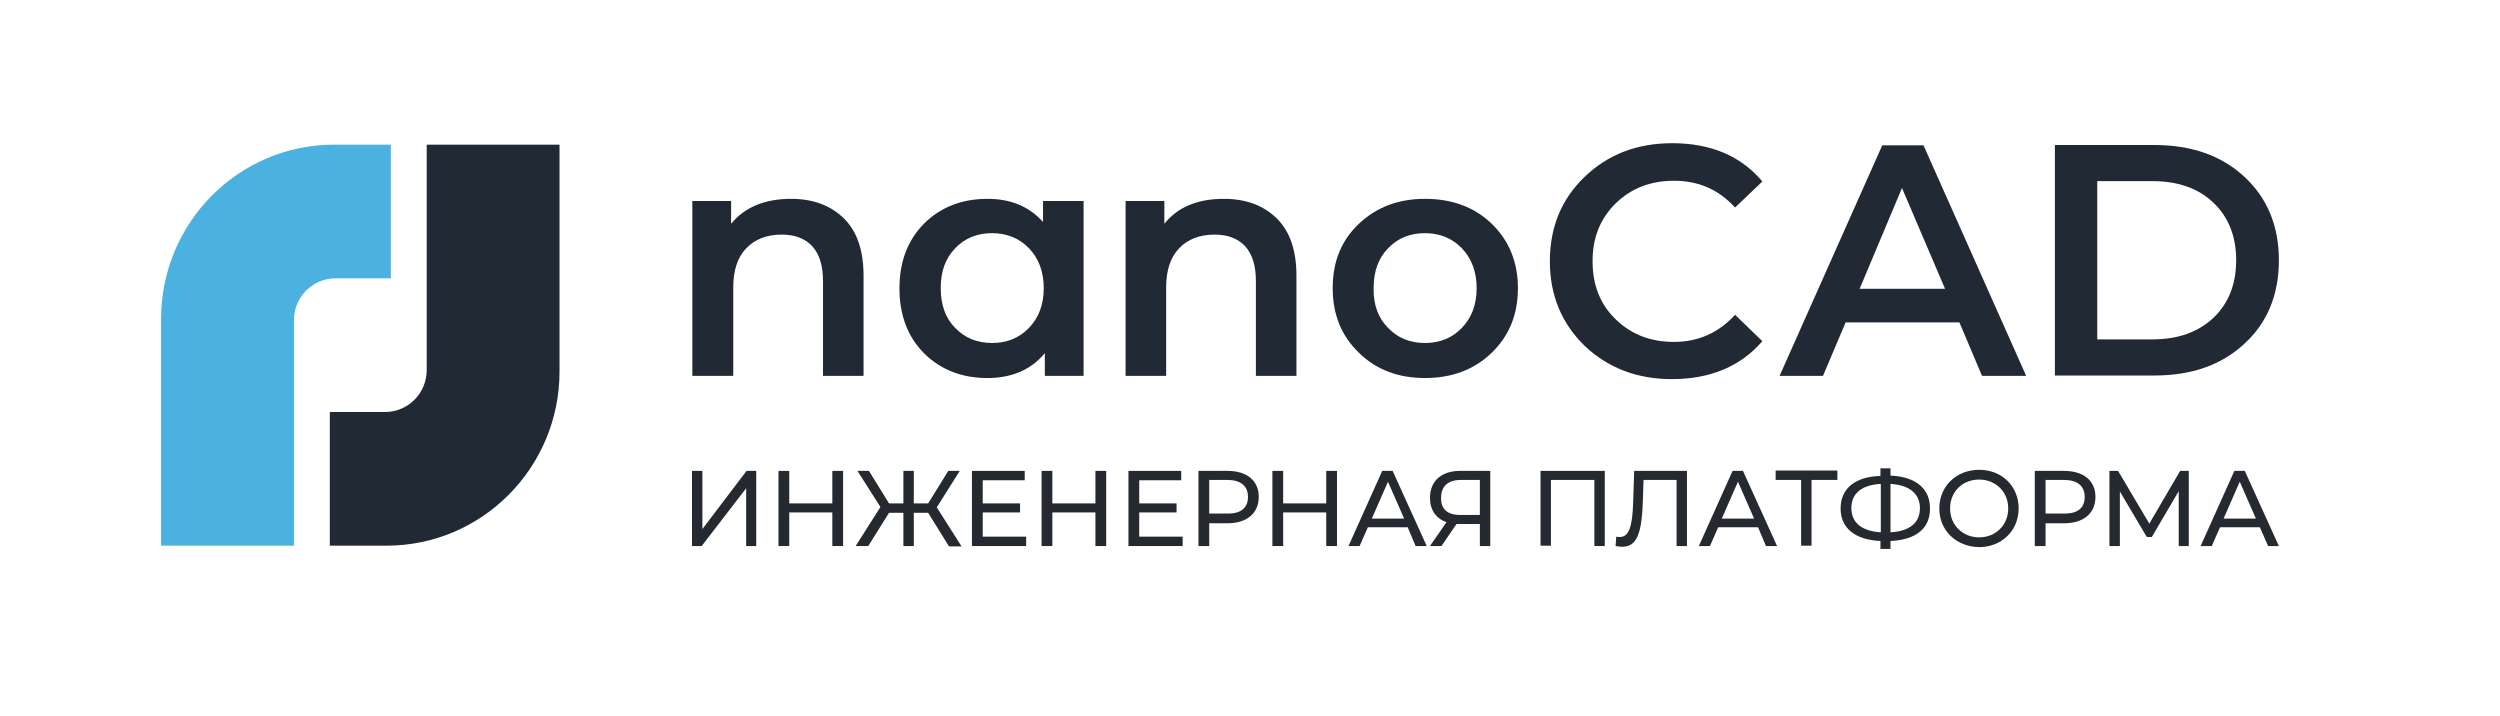 <?xml version="1.0" encoding="UTF-8"?> <svg xmlns="http://www.w3.org/2000/svg" width="419" height="120" viewBox="0 0 419 120" fill="none"><g clip-path="url(#clip0_5624_393)"><path d="M132.58 33.325C136.25 33.325 139.197 34.415 141.423 36.595C143.649 38.775 144.732 41.984 144.732 46.223V62.996H137.934V47.07C137.934 44.527 137.333 42.59 136.129 41.257C134.926 39.986 133.242 39.32 131.016 39.32C128.489 39.32 126.504 40.107 125.06 41.621C123.616 43.135 122.894 45.314 122.894 48.16V62.996H116.036V33.688H122.533V37.503C124.819 34.718 128.188 33.325 132.58 33.325Z" fill="#212935"></path><path d="M174.812 33.688H181.61V62.996H175.113V59.181C172.827 61.966 169.578 63.359 165.487 63.359C161.216 63.359 157.666 61.966 154.899 59.241C152.132 56.456 150.748 52.823 150.748 48.342C150.748 43.861 152.132 40.228 154.899 37.443C157.666 34.718 161.216 33.325 165.487 33.325C169.397 33.325 172.466 34.597 174.812 37.2V33.688ZM160.073 54.942C161.697 56.638 163.742 57.485 166.269 57.485C168.796 57.485 170.841 56.638 172.466 54.942C174.09 53.247 174.932 51.067 174.932 48.281C174.932 45.557 174.09 43.316 172.466 41.621C170.841 39.925 168.736 39.078 166.269 39.078C163.742 39.078 161.697 39.925 160.073 41.621C158.448 43.316 157.666 45.496 157.666 48.281C157.666 51.067 158.448 53.307 160.073 54.942Z" fill="#212935"></path><path d="M205.132 33.325C208.802 33.325 211.75 34.415 213.975 36.595C216.201 38.775 217.284 41.984 217.284 46.223V62.996H210.486V47.07C210.486 44.527 209.885 42.59 208.681 41.257C207.478 39.986 205.794 39.32 203.568 39.32C201.041 39.32 199.056 40.107 197.612 41.621C196.168 43.135 195.446 45.314 195.446 48.16V62.996H188.648V33.688H195.146V37.503C197.372 34.718 200.68 33.325 205.132 33.325Z" fill="#212935"></path><path d="M238.821 63.359C234.37 63.359 230.64 61.966 227.752 59.12C224.804 56.274 223.36 52.702 223.36 48.281C223.36 43.861 224.804 40.289 227.752 37.503C230.7 34.718 234.37 33.325 238.821 33.325C243.393 33.325 247.123 34.718 250.011 37.503C252.899 40.289 254.403 43.922 254.403 48.281C254.403 52.702 252.959 56.274 250.011 59.12C247.063 61.966 243.333 63.359 238.821 63.359ZM232.625 54.942C234.249 56.638 236.295 57.485 238.821 57.485C241.348 57.485 243.393 56.638 245.018 54.942C246.642 53.247 247.484 51.067 247.484 48.281C247.484 45.557 246.642 43.316 245.018 41.621C243.393 39.925 241.288 39.078 238.821 39.078C236.295 39.078 234.249 39.925 232.625 41.621C231.001 43.316 230.219 45.496 230.219 48.281C230.158 51.067 231.001 53.307 232.625 54.942Z" fill="#212935"></path><path d="M280.21 63.541C274.375 63.541 269.502 61.663 265.591 57.97C261.741 54.215 259.756 49.492 259.756 43.8C259.756 38.109 261.681 33.386 265.591 29.631C269.502 25.877 274.375 24 280.27 24C286.707 24 291.761 26.119 295.37 30.419L290.798 34.778C288.031 31.751 284.662 30.297 280.571 30.297C276.6 30.297 273.352 31.569 270.765 34.112C268.178 36.655 266.915 39.865 266.915 43.8C266.915 47.736 268.178 51.006 270.765 53.489C273.352 56.032 276.6 57.304 280.571 57.304C284.602 57.304 288.031 55.79 290.798 52.762L295.37 57.182C291.761 61.361 286.707 63.541 280.21 63.541Z" fill="#212935"></path><path d="M332.188 62.995L328.398 54.034H309.327L305.537 62.995H298.258L315.463 24.363H322.382L339.587 62.995H332.188ZM311.673 48.403H325.991L318.772 31.508L311.673 48.403Z" fill="#212935"></path><path d="M344.4 62.995V24.303H361.065C367.261 24.303 372.314 26.059 376.165 29.631C380.015 33.204 381.94 37.866 381.94 43.619C381.94 49.371 380.015 54.094 376.165 57.606C372.314 61.179 367.321 62.935 361.065 62.935H344.4V62.995ZM351.499 56.88H360.764C365.035 56.88 368.404 55.669 370.991 53.247C373.517 50.825 374.781 47.615 374.781 43.619C374.781 39.622 373.517 36.413 370.991 33.991C368.464 31.569 365.035 30.358 360.764 30.358H351.499V56.88Z" fill="#212935"></path><path fill-rule="evenodd" clip-rule="evenodd" d="M71.517 24.242V62.027C71.517 65.902 68.389 69.051 64.539 69.051H55.274V91.455H64.78C80.782 91.455 93.776 78.376 93.776 62.269V24.242H71.517Z" fill="#212935"></path><path fill-rule="evenodd" clip-rule="evenodd" d="M49.259 91.455V53.67C49.259 49.795 52.387 46.647 56.237 46.647H65.502V24.242H55.997C39.994 24.242 27 37.321 27 53.428V91.455H49.259Z" fill="#4BB1E0"></path><path d="M115.976 78.921H117.72V88.669L125.12 78.921H126.744V91.516H125.06V81.827L117.6 91.516H115.976V78.921Z" fill="#252930"></path><path d="M141.302 78.921V91.516H139.498V85.884H132.278V91.516H130.474V78.921H132.278V84.37H139.498V78.921H141.302Z" fill="#252930"></path><path d="M155.56 85.945H153.154V91.516H151.409V85.945H149.003L145.514 91.516H143.408L147.559 84.976L143.709 78.921H145.634L149.003 84.37H151.409V78.921H153.154V84.37H155.56L158.929 78.921H160.854L157.004 85.036L161.155 91.576H159.05L155.56 85.945Z" fill="#252930"></path><path d="M171.983 89.941V91.516H162.899V78.921H171.743V80.495H164.704V84.37H170.961V85.884H164.704V89.941H171.983Z" fill="#252930"></path><path d="M185.399 78.921V91.516H183.594V85.884H176.375V91.516H174.57V78.921H176.375V84.37H183.594V78.921H185.399Z" fill="#252930"></path><path d="M198.213 89.941V91.516H189.129V78.921H197.972V80.495H190.934V84.37H197.19V85.884H190.934V89.941H198.213Z" fill="#252930"></path><path d="M210.967 83.28C210.967 86.005 208.982 87.701 205.733 87.701H202.665V91.516H200.86V78.921H205.733C208.982 78.921 210.967 80.556 210.967 83.28ZM209.162 83.28C209.162 81.464 207.959 80.434 205.673 80.434H202.665V86.066H205.733C207.959 86.126 209.162 85.097 209.162 83.28Z" fill="#252930"></path><path d="M224.082 78.921V91.516H222.277V85.884H215.058V91.516H213.253V78.921H215.058V84.37H222.277V78.921H224.082Z" fill="#252930"></path><path d="M235.933 88.367H229.255L227.872 91.516H226.007L231.662 78.921H233.406L239.122 91.516H237.257L235.933 88.367ZM235.332 86.913L232.624 80.737L229.917 86.913H235.332Z" fill="#252930"></path><path d="M249.77 78.921V91.516H248.025V87.822H244.596C244.416 87.822 244.295 87.822 244.115 87.822L241.588 91.516H239.663L242.43 87.519C240.686 86.913 239.663 85.46 239.663 83.462C239.663 80.556 241.648 78.921 244.716 78.921H249.77ZM244.716 86.308H248.025V80.434H244.837C242.731 80.434 241.528 81.464 241.528 83.401C241.468 85.279 242.551 86.308 244.716 86.308Z" fill="#252930"></path><path d="M268.961 78.921V91.516H267.216V80.434H259.937V91.455H258.192V78.921H268.961Z" fill="#252930"></path><path d="M282.737 78.921V91.516H280.993V80.434H275.458L275.338 84.128C275.157 89.154 274.435 91.637 271.909 91.637C271.548 91.637 271.187 91.576 270.766 91.516L270.886 89.941C271.127 90.002 271.247 90.002 271.488 90.002C273.052 90.002 273.593 88.125 273.713 84.249L273.894 78.921H282.737Z" fill="#252930"></path><path d="M294.649 88.367H287.971L286.588 91.516H284.723L290.378 78.921H292.122L297.837 91.516H295.972L294.649 88.367ZM293.987 86.913L291.28 80.737L288.573 86.913H293.987Z" fill="#252930"></path><path d="M307.884 80.434H303.613V91.455H301.868V80.434H297.597V78.86H307.944V80.434H307.884Z" fill="#252930"></path><path d="M316.847 90.668V92H315.163V90.668C310.952 90.486 308.485 88.549 308.485 85.218C308.485 81.888 310.892 79.889 315.163 79.768V78.497H316.847V79.708C321.059 79.889 323.465 81.888 323.465 85.158C323.525 88.549 321.119 90.486 316.847 90.668ZM315.223 89.215V81.101C312.035 81.282 310.29 82.675 310.29 85.158C310.29 87.64 312.095 89.033 315.223 89.215ZM321.781 85.158C321.781 82.736 319.976 81.282 316.847 81.101V89.215C320.036 89.033 321.781 87.64 321.781 85.158Z" fill="#252930"></path><path d="M325.029 85.218C325.029 81.524 327.857 78.739 331.707 78.739C335.497 78.739 338.325 81.464 338.325 85.218C338.325 88.912 335.497 91.697 331.707 91.697C327.857 91.637 325.029 88.912 325.029 85.218ZM336.58 85.218C336.58 82.433 334.474 80.374 331.707 80.374C328.879 80.374 326.834 82.433 326.834 85.218C326.834 88.004 328.94 90.062 331.707 90.062C334.474 90.062 336.58 88.004 336.58 85.218Z" fill="#252930"></path><path d="M351.198 83.28C351.198 86.005 349.213 87.701 345.964 87.701H342.836V91.516H341.031V78.921H345.904C349.213 78.921 351.198 80.556 351.198 83.28ZM349.393 83.28C349.393 81.464 348.19 80.434 345.904 80.434H342.836V86.066H345.904C348.25 86.126 349.393 85.097 349.393 83.28Z" fill="#252930"></path><path d="M365.156 91.516V82.312L360.644 90.002H359.802L355.29 82.372V91.516H353.545V78.921H354.989L360.223 87.761L365.396 78.921H366.84V91.516H365.156Z" fill="#252930"></path><path d="M378.751 88.367H372.074L370.69 91.516H368.825L374.48 78.921H376.225L381.94 91.516H380.135L378.751 88.367ZM378.09 86.913L375.383 80.737L372.675 86.913H378.09Z" fill="#252930"></path></g><defs><clipPath id="clip0_5624_393"><rect width="355" height="68" fill="white" transform="translate(27 24)"></rect></clipPath></defs></svg> 
